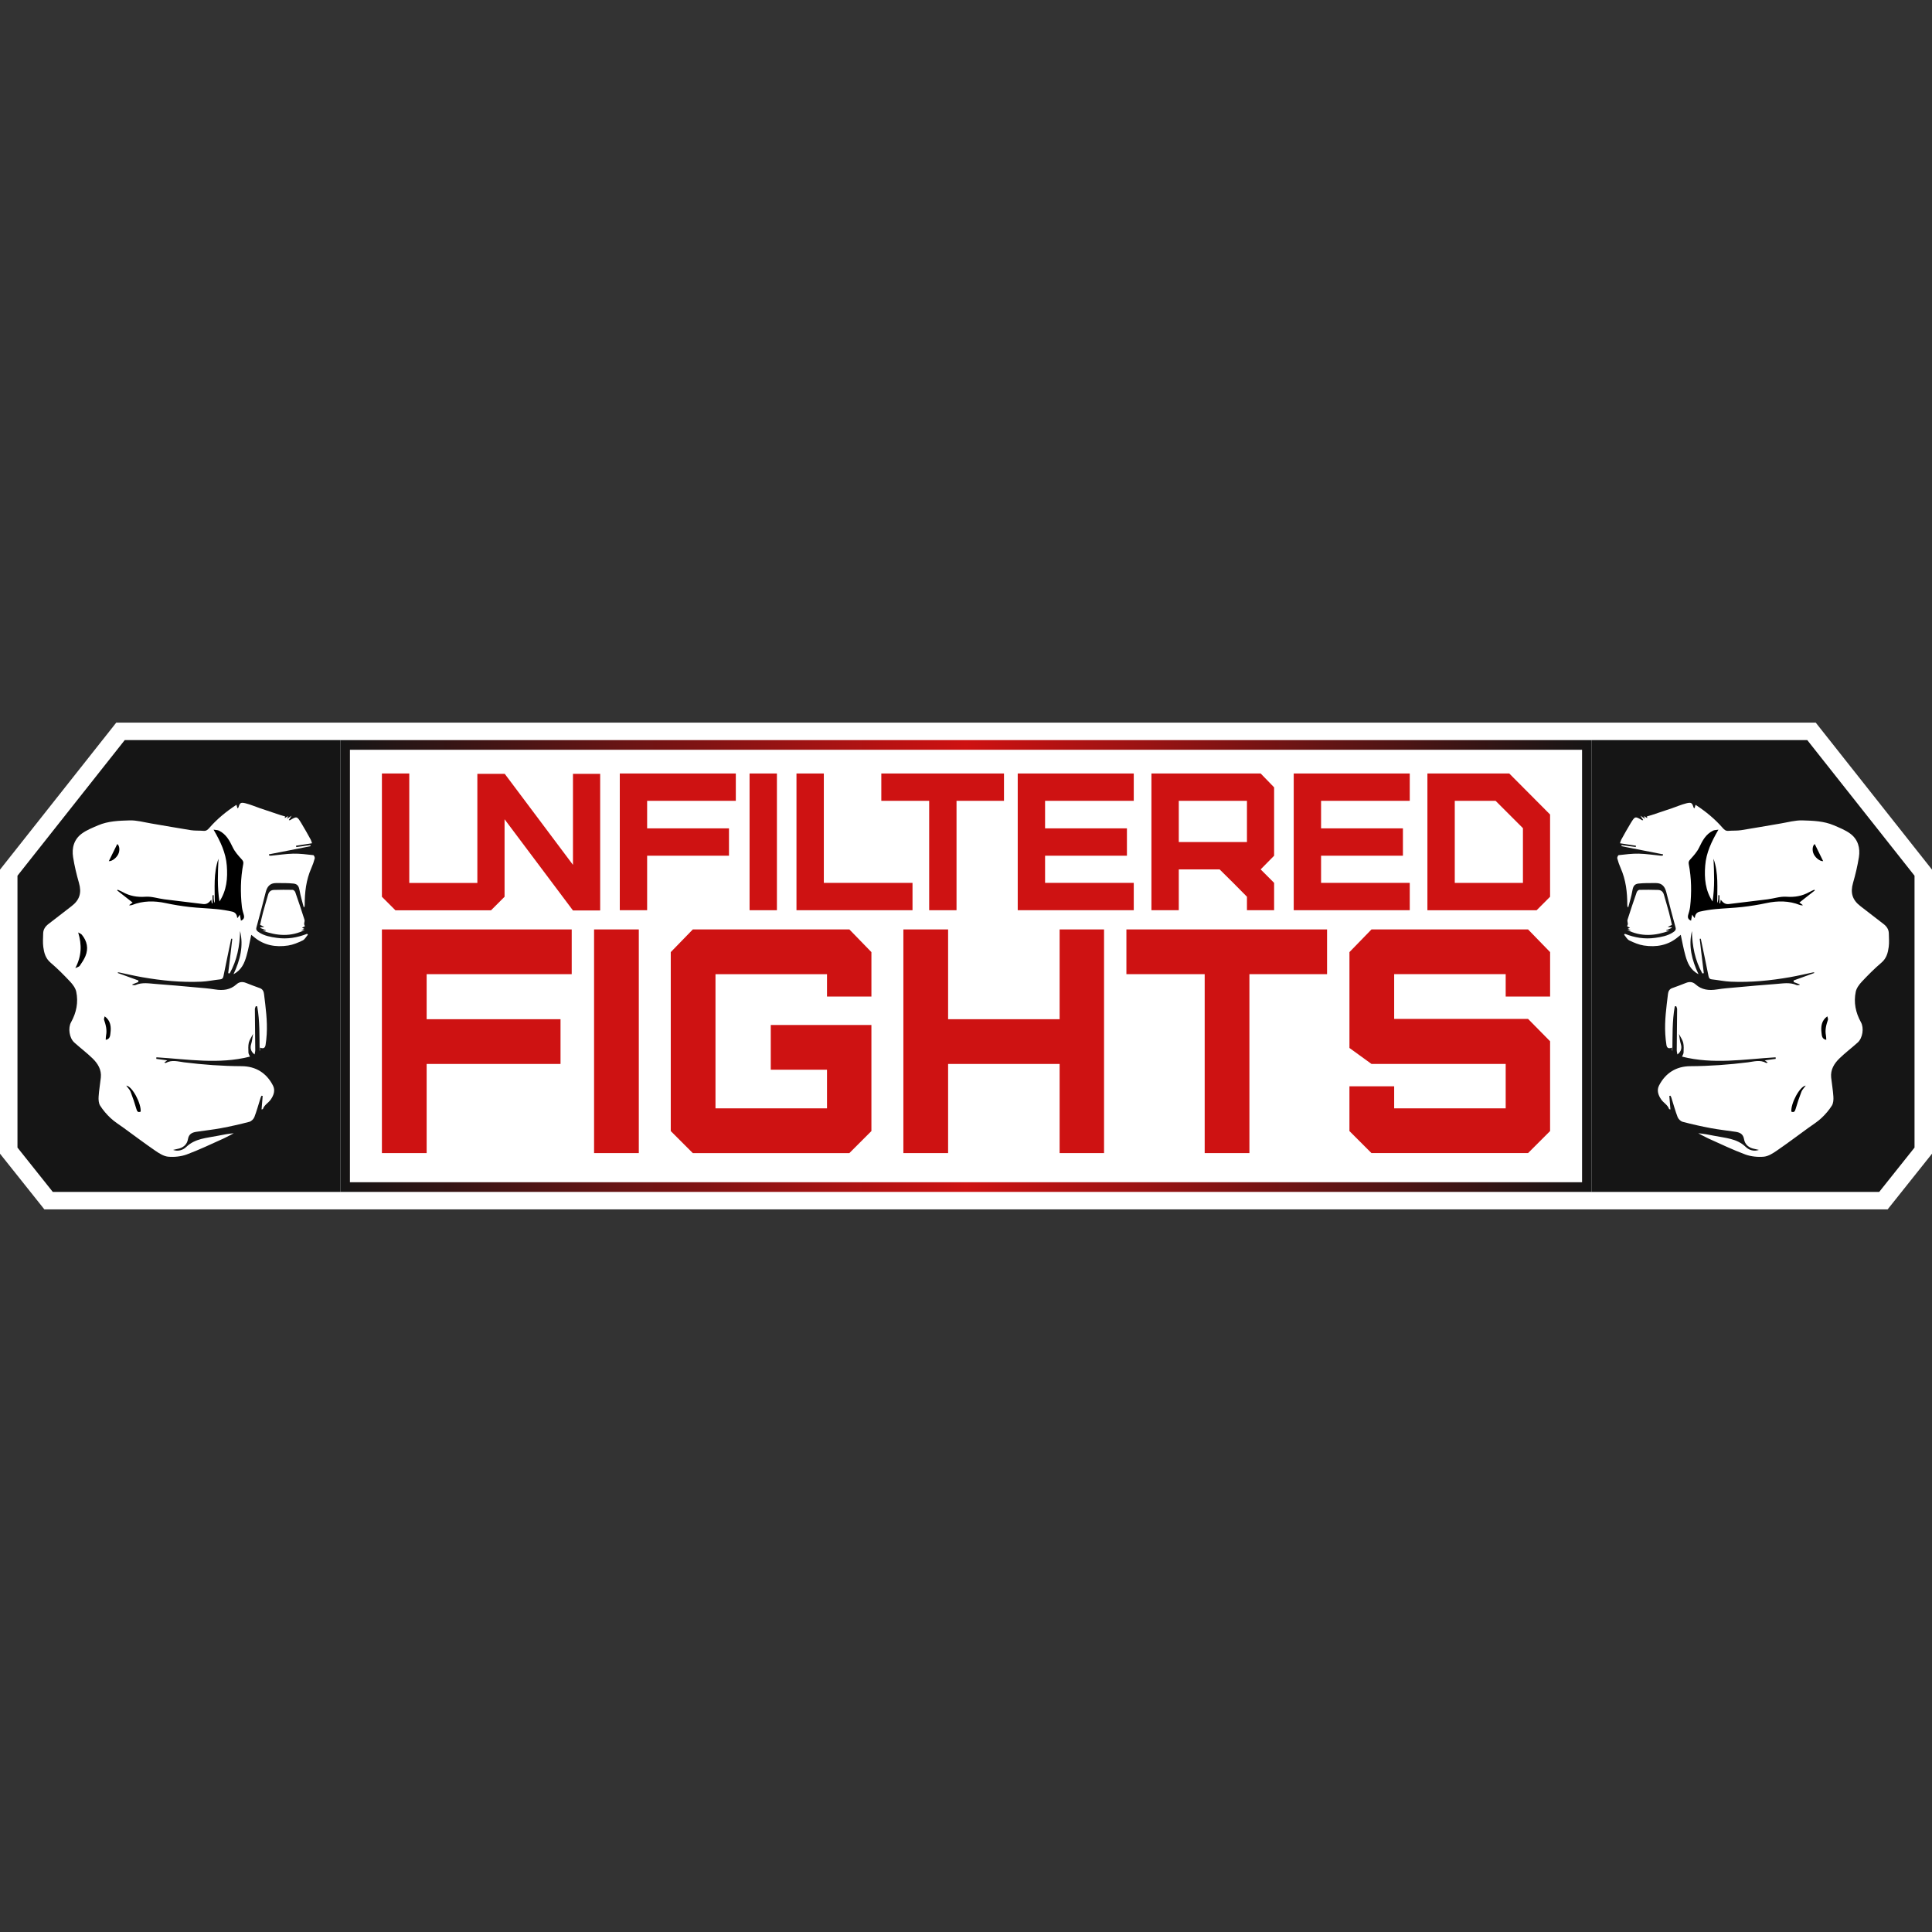 <svg viewBox="0 0 2000 2000" xmlns:xlink="http://www.w3.org/1999/xlink" xmlns="http://www.w3.org/2000/svg" data-name="Layer 2" id="Layer_2">
  <rect x="0" y="0" width="2000" height="2000" fill="#333333" stroke="none"/>
  <defs>
    <style>
      .cls-1 {
        fill: #fff;
      }

      .cls-2 {
        fill: none;
      }

      .cls-3 {
        fill: #ce1212;
      }

      .cls-4 {
        fill: #151515;
      }

      .cls-5 {
        fill: url(#linear-gradient);
      }

      .cls-6 {
        clip-path: url(#clippath);
      }
    </style>
    <clipPath id="clippath">
      <rect height="2000" width="2000" class="cls-2"></rect>
    </clipPath>
    <linearGradient gradientUnits="userSpaceOnUse" y2="1000" x2="1647.75" y1="1000" x1="352.25" id="linear-gradient">
      <stop stop-color="#151515" offset="0"></stop>
      <stop stop-color="#ce1212" offset=".5"></stop>
      <stop stop-color="#151515" offset="1"></stop>
    </linearGradient>
  </defs>
  <g data-name="Layer 1" id="Layer_1-2">
    <g class="cls-6">
      <g>
        <polygon points="1879.65 748.07 1665.84 748.07 1629.66 748.07 370.34 748.07 334.16 748.07 120.35 748.07 0 900.24 0 1194.3 45.92 1251.93 334.16 1251.93 370.34 1251.93 1629.66 1251.93 1665.84 1251.93 1954.08 1251.93 2000 1194.3 2000 900.24 1879.65 748.07" class="cls-1"></polygon>
        <path d="M1637.75,776.16v447.69H362.25v-447.69h1275.5M1647.75,766.16H352.25v467.69h1295.5v-467.69h0Z" class="cls-5"></path>
        <polygon points="1981.91 906.53 1981.91 1187.98 1945.37 1233.84 1647.75 1233.84 1647.75 766.16 1870.89 766.16 1981.91 906.53" class="cls-4"></polygon>
        <path d="M1820.78,1190.41c-5.36,1.84-10.33.06-13.56-3.07-9.22-8.93-21.25-9.25-32.7-11.58-5.39-1.1-10.8-2.13-16.49-2.61,3.49,1.81,6.89,3.8,10.48,5.41,12.62,5.65,25.1,11.68,38.06,16.49,5.92,2.2,12.93,2.9,19.27,2.36,4.62-.39,9.33-3.41,13.35-6.16,11.13-7.65,21.93-15.77,32.85-23.71,4.52-3.29,9.38-6.26,13.42-10.05,4.11-3.84,7.88-8.22,10.86-12.93,1.6-2.52,1.79-6.26,1.59-9.39-.41-6.58-1.59-13.12-2.29-19.69-.85-8.05,3.06-14.45,8.52-19.77,5.98-5.83,12.74-10.9,18.96-16.51,5.16-4.66,6.66-15.02,3.35-20.97-5.52-9.93-7.69-20.56-5.38-31.57.79-3.78,3.56-7.52,6.33-10.48,6.43-6.85,13.1-13.55,20.27-19.66,5.29-4.51,6.73-10.27,7.53-16.32.6-4.57.2-9.27.11-13.91-.08-4.17-2.19-7.28-5.54-9.83-8.02-6.09-15.91-12.34-23.9-18.46-8.43-6.46-10.51-13.9-7.62-23.97,2.52-8.77,4.66-17.71,6.08-26.7,1.51-9.55-.92-18.54-9.21-24.54-4.97-3.59-10.96-5.95-16.69-8.42-10.35-4.45-21.61-4.79-32.59-5.11-7.44-.21-14.97,1.95-22.43,3.19-13.68,2.28-27.32,4.8-41.02,6.94-4.29.67-8.74.32-13.09.69-2.84.24-4.29-1.1-6.01-3.07-8.03-9.2-17.4-16.95-28.07-23.89-.43,1.49-.72,2.46-1.06,3.64-.48-.37-.91-.53-.98-.8-1.44-4.81-2.26-5.65-7.31-4.42-5.08,1.24-9.91,3.38-14.88,5.07-7.13,2.43-14.27,4.82-21.41,7.19-1.51.5-3.06.88-4.71,1.34.03.11.16.69.4,1.75-1.31-.76-2.31-1.34-3.57-2.07.38.91.65,1.55,1.16,2.79-1.61-1.1-2.75-1.88-4.73-3.23,1.33,2.05,2.09,3.23,2.92,4.51-.63.16-.93.33-1.06.25-7.28-4.28-7.39-4.34-11.88,2.96-3.43,5.58-6.57,11.33-9.75,17.05-.64,1.16-.91,2.51-1.35,3.78,5.72.88,11.13,1.71,16.53,2.54-.08.46-.15.92-.23,1.38-4.86-.66-9.72-1.33-14.58-1.99-.07.36-.15.73-.22,1.09,14.36,2.82,28.73,5.64,43.09,8.46-.02.34-.03.68-.05,1.02-.6.15-1.22.48-1.79.42-7.8-.74-15.58-1.99-23.39-2.16-6.9-.15-13.84.8-20.73,1.55-.64.07-1.7,2.36-1.44,3.35.87,3.38,2.04,6.73,3.46,9.93,5.48,12.32,6.95,25.3,6.91,38.54,0,.72.07,1.44.96,2.34,1.47-5.78,3.3-11.51,4.3-17.37.73-4.24,1.92-6.91,6.38-7.38,5.95-.63,11.99-.5,17.99-.52,6.52-.02,9.36,3.87,10.78,9.56,3.03,12.15,6.23,24.27,9.56,36.35.76,2.75-.83,3.89-2.61,5.07-5.57,3.69-11.99,4.83-18.51,5.75-10.85,1.54-21.23-.21-31.33-4.21-.28.31-.55.61-.83.92,1.79,2.05,3.17,4.89,5.45,5.98,4.76,2.29,9.85,4.44,15.04,5.24,12.92,1.98,25.07-.17,35.35-8.82,1.13-.95,2.3-1.85,2.82-2.26,1.5,6.84,2.78,14.36,4.87,21.67,2.12,7.43,5,14.66,13.49,19.08-6.94-14.72-10.53-29.2-6.81-44.68.32,15.46,3.14,30.26,10.79,43.89.51-.08,1.01-.16,1.52-.23-.89-7.35-1.79-14.69-2.67-22.04-.54-4.52-1.05-9.05-1.57-13.57.37-.04.74-.08,1.11-.12,2.65,12.71,5.36,25.41,7.89,38.14.44,2.2.86,3.69,3.58,3.97,6.49.68,12.92,2.1,19.42,2.39,20.67.93,41.15-1.11,61.48-4.66,7.97-1.39,15.85-3.28,23.77-4.93.46-.1.95-.06,1.61.51-7.23,2.62-14.46,5.23-21.69,7.85.05.54.1,1.08.14,1.62,2.02.79,4.04,1.58,6.06,2.37.03.22.06.44.09.66-1.09.05-2.35.47-3.23.08-6.99-3.11-14.24-1.6-21.36-1.1-13.59.96-27.16,2.25-40.73,3.47-6.78.61-13.6,1.08-20.31,2.17-8.27,1.34-15.76.48-22.12-5.25-2.99-2.69-6.25-2.97-9.93-1.5-4.75,1.9-9.54,3.7-14.36,5.42-3.03,1.08-3.96,3.56-4.28,6.16-1.67,13.79-3.61,27.58-2.77,41.53.22,3.74.6,7.48,1.19,11.17.53,3.26,2.47,4.09,5.78,2.66,0,.68-.01,1.28,0,1.88.02.61.07,1.22.37,1.84.22-15.5-.26-31.03,2.47-46.36.5-.08,1-.15,1.5-.23.33,1.04.95,2.09.94,3.13-.09,14.13-.3,28.27-.4,42.4-.01,1.42.43,2.84.68,4.46,3.97-2.97,4.85-6.67,3.54-10.81-.97-3.07-1.21-6.35-1.94-10.43,1.85,3.67,3.77,6.25,4.42,9.11.74,3.27.49,6.78.37,10.18-.04,1.27-.92,2.51-1.58,4.19,32.35,8.22,64.65,2.68,96.87.71.03.54.06,1.08.09,1.62-3.69.5-7.37,1-11.34,1.54.89.65,1.77,1.3,3.12,2.29-.89.22-1.44.53-1.7.38-6.16-3.55-12.63-1.42-18.83-.64-19.81,2.47-39.65,3.91-59.64,4.01-14.73.07-25.75,7.16-32.36,19.98-2.58,5-.85,10.05,2.27,14.54,2.42,3.49,6.71,5.53,8.12,9.82.07.2.67.23,1.39.46-.39-4.79-.76-9.41-1.14-14.04.4-.07.8-.13,1.19-.2.32.7.72,1.38.95,2.1,2.11,6.68,3.93,13.46,6.44,20,.78,2.04,3.14,4.36,5.24,4.92,9.66,2.54,19.42,4.74,29.25,6.58,8.44,1.58,17.03,2.46,25.53,3.76,4.6.7,7.88,2.33,8.77,7.77.88,5.35,4.91,8.87,10.72,9.92,1.55.28,3.08.7,4.61,1.05Z" class="cls-1"></path>
        <path d="M1891.6,1051.95c.25,1.26,1.04,2.7.67,3.77-1.8,5.26-3.18,10.5-2.06,16.11.28,1.39.23,2.84.36,4.62-4.58-.81-4.56-4.39-4.89-6.98-.87-6.62-.22-13.02,6.06-17.42" class="cls-1"></path>
        <path d="M1781.26,931.37c2.32,2.97,4.63,4.97,8.48,4.48,13.37-1.71,26.77-3.19,40.14-4.89,6.49-.83,13.03-3.13,19.38-2.67,8.66.62,16.34-.7,23.72-4.84,1.67-.94,3.49-1.63,5.23-2.44.15.26.3.52.46.78-5.26,4.13-10.53,8.26-15.94,12.5,1.37,1.03,2.52,1.9,3.66,2.76-1.26.29-2.24.15-3.14-.21-11.36-4.47-22.9-4.5-34.75-1.97-8.14,1.74-16.4,3.08-24.68,4.02-9.32,1.06-18.73,1.32-28.06,2.23-5.47.53-10.94,1.39-16.29,2.62-2.86.65-4.78,2.9-4.94,6.07,0,.13-.3.26-.52.43-.58-.86-1.16-1.71-2.31-3.42-.52,2.86-.87,4.78-1.14,6.27-5.21-2.23-2.78-5.94-1.98-9.41.37-1.58.83-3.16,1-4.77,1.64-14.88,1.44-29.71-1.39-44.46-.39-2.03.12-3.23,1.6-4.87,3.44-3.79,7.02-7.77,9.18-12.28,3.39-7.08,6.89-13.77,14.39-17.45,1.32-.65,3.01-.58,5.56-1.01-7.23,12.43-12.68,23.94-13.71,37.19-1.03,13.21.09,25.72,7.61,37.17,2.36-14.76,1.66-29.5,1-44.26,5.34,14.99,3.78,30.46,3.82,45.87.73-1.36,1.02-2.75,1.13-4.15.11-1.31.02-2.63.02-3.95.39.02.78.03,1.18.05,0,2.75,0,5.5,0,8.26.25,0,.5,0,.75.01.15-1.06.3-2.11.53-3.67Z" class="cls-1"></path>
        <path d="M1869.3,1123.8c-1.83,2.53-3.66,4.24-4.46,6.32-2.27,5.9-4.31,11.91-6.06,17.98-.76,2.62-1.7,3.69-4.39,2.67-.72-8.31,8.56-26.15,14.91-26.97Z" class="cls-1"></path>
        <path d="M1887.34,891.47c-3.44.32-8.82-3.96-10.31-8.58-1.27-3.95-.31-8.05,1.61-9.12,2.91,5.92,5.84,11.88,8.7,17.7Z" class="cls-1"></path>
        <path d="M1728.23,963.43c-1.09,0-2.18,0-3.27,0l-.16-.45c1.92-.79,3.84-1.58,5.76-2.38-.05-.21-.1-.42-.14-.63-1.06-.09-2.12-.18-4.14-.34,1.77-.88,2.77-1.37,4.48-2.21-.97-4.15-1.87-8.52-3.03-12.81-1.65-6.15-3.51-12.25-5.24-18.37-.84-2.98-2.78-4.88-5.96-4.98-6.5-.19-13.02-.24-19.52-.08-.94.02-2.34,1.4-2.69,2.42-3.3,9.45-6.49,18.94-9.51,28.47-.42,1.33.31,2.97.32,4.47,0,.68-.46,1.37-.78,2.25.89.51,1.85,1.07,2.98,1.72-.83.33-1.4.55-2.27.9,1.08.6,1.96,1.09,3.29,1.82-1.7-.26-2.9-.44-4.09-.63,14.52,7.43,29.21,6.27,43.99.83Z" class="cls-1"></path>
        <path d="M1781.26,931.37c-.22,1.55-.37,2.61-.53,3.67-.25,0-.5,0-.75-.01,0-2.75,0-5.5,0-8.26-.39-.02-.78-.03-1.18-.05,0,1.32.08,2.64-.02,3.95-.11,1.4-.4,2.79-1.13,4.15-.04-15.42,1.51-30.89-3.82-45.87.65,14.76,1.36,29.5-1,44.26-7.51-11.45-8.63-23.96-7.61-37.17,1.03-13.25,6.48-24.77,13.71-37.19-2.54.44-4.24.37-5.56,1.01-7.51,3.68-11.01,10.36-14.39,17.45-2.16,4.52-5.74,8.49-9.18,12.28-1.48,1.64-1.99,2.84-1.6,4.87,2.83,14.74,3.04,29.58,1.39,44.46-.18,1.61-.64,3.19-1,4.77-.81,3.46-3.23,7.17,1.98,9.41.27-1.49.62-3.41,1.14-6.27,1.16,1.71,1.73,2.56,2.31,3.42.22-.17.51-.29.52-.43.17-3.17,2.09-5.42,4.94-6.07,5.35-1.23,10.82-2.08,16.29-2.62,9.34-.91,18.75-1.17,28.06-2.23,8.28-.94,16.54-2.28,24.68-4.02,11.84-2.53,23.39-2.51,34.75,1.97.9.35,1.89.5,3.14.21-1.14-.86-2.29-1.72-3.66-2.76,5.41-4.24,10.67-8.37,15.94-12.5-.15-.26-.3-.52-.46-.78-1.75.81-3.56,1.5-5.23,2.44-7.38,4.14-15.06,5.47-23.72,4.84-6.36-.46-12.89,1.84-19.38,2.67-13.37,1.7-26.77,3.18-40.14,4.89-3.85.49-6.17-1.51-8.48-4.48Z"></path>
        <path d="M1869.3,1123.8c-6.35.82-15.63,18.66-14.91,26.97,2.68,1.03,3.63-.05,4.39-2.67,1.75-6.07,3.79-12.08,6.06-17.98.8-2.09,2.63-3.8,4.46-6.32Z"></path>
        <path d="M1891.72,1052.04c-6.26,4.41-6.91,10.81-6.05,17.43.34,2.59.31,6.16,4.89,6.98-.13-1.77-.08-3.23-.36-4.62-1.12-5.61.26-10.85,2.06-16.11.36-1.07-.42-2.5-.67-3.77l.12.09Z"></path>
        <path d="M1887.34,891.47c-2.86-5.82-5.79-11.78-8.7-17.7-1.92,1.07-2.89,5.17-1.61,9.12,1.49,4.62,6.87,8.9,10.31,8.58Z"></path>
        <g>
          <polygon points="18.09 906.53 18.09 1187.98 54.63 1233.84 352.25 1233.84 352.25 766.16 129.11 766.16 18.09 906.53" class="cls-4"></polygon>
          <path d="M179.22,1190.41c5.36,1.84,10.33.06,13.56-3.07,9.22-8.93,21.25-9.25,32.7-11.58,5.39-1.1,10.8-2.13,16.49-2.61-3.49,1.81-6.89,3.8-10.48,5.41-12.62,5.65-25.1,11.68-38.06,16.49-5.92,2.2-12.93,2.9-19.27,2.36-4.62-.39-9.33-3.41-13.35-6.16-11.13-7.65-21.93-15.77-32.85-23.71-4.52-3.29-9.38-6.26-13.42-10.05-4.11-3.84-7.88-8.22-10.86-12.93-1.6-2.52-1.79-6.26-1.59-9.39.41-6.58,1.59-13.12,2.29-19.69.85-8.05-3.06-14.45-8.52-19.77-5.98-5.83-12.74-10.9-18.96-16.51-5.16-4.66-6.66-15.02-3.35-20.97,5.52-9.93,7.69-20.56,5.38-31.57-.79-3.78-3.56-7.52-6.33-10.48-6.43-6.85-13.1-13.55-20.27-19.66-5.29-4.51-6.73-10.27-7.53-16.32-.6-4.57-.2-9.27-.11-13.91.08-4.17,2.19-7.28,5.54-9.83,8.02-6.09,15.91-12.34,23.9-18.46,8.43-6.46,10.51-13.9,7.62-23.97-2.52-8.77-4.66-17.71-6.08-26.7-1.51-9.55.92-18.54,9.21-24.54,4.97-3.59,10.96-5.95,16.69-8.42,10.35-4.45,21.61-4.79,32.59-5.11,7.44-.21,14.97,1.95,22.43,3.19,13.68,2.28,27.32,4.8,41.02,6.94,4.29.67,8.74.32,13.09.69,2.84.24,4.29-1.1,6.01-3.07,8.03-9.2,17.4-16.95,28.07-23.89.43,1.49.72,2.46,1.06,3.64.48-.37.91-.53.98-.8,1.44-4.81,2.26-5.65,7.31-4.42,5.08,1.24,9.91,3.38,14.88,5.07,7.13,2.43,14.27,4.82,21.41,7.19,1.51.5,3.06.88,4.71,1.34-.03.11-.16.69-.4,1.75,1.31-.76,2.31-1.34,3.57-2.07-.38.91-.65,1.55-1.16,2.79,1.61-1.1,2.75-1.88,4.73-3.23-1.33,2.05-2.09,3.23-2.92,4.51.63.16.93.33,1.06.25,7.28-4.28,7.39-4.34,11.88,2.96,3.43,5.58,6.57,11.33,9.75,17.05.64,1.16.91,2.51,1.35,3.78-5.72.88-11.13,1.71-16.53,2.54.08.46.15.92.23,1.38,4.86-.66,9.72-1.33,14.58-1.99.07.36.15.73.22,1.09-14.36,2.82-28.73,5.64-43.09,8.46.02.34.03.68.05,1.02.6.15,1.22.48,1.79.42,7.8-.74,15.58-1.99,23.39-2.16,6.9-.15,13.84.8,20.73,1.55.64.07,1.7,2.36,1.44,3.35-.87,3.38-2.04,6.73-3.46,9.93-5.48,12.32-6.95,25.3-6.91,38.54,0,.72-.07,1.44-.96,2.34-1.47-5.78-3.3-11.51-4.3-17.37-.73-4.24-1.92-6.91-6.38-7.38-5.95-.63-11.99-.5-17.99-.52-6.52-.02-9.36,3.87-10.78,9.56-3.03,12.15-6.23,24.27-9.56,36.35-.76,2.75.83,3.89,2.61,5.07,5.57,3.69,11.99,4.83,18.51,5.75,10.85,1.54,21.23-.21,31.33-4.21.28.31.55.61.83.92-1.79,2.05-3.17,4.89-5.45,5.98-4.76,2.29-9.85,4.44-15.04,5.24-12.92,1.98-25.07-.17-35.35-8.82-1.13-.95-2.3-1.85-2.82-2.26-1.5,6.84-2.78,14.36-4.87,21.67-2.12,7.43-5,14.66-13.49,19.08,6.94-14.72,10.53-29.2,6.81-44.68-.32,15.46-3.14,30.26-10.79,43.89-.51-.08-1.01-.16-1.52-.23.89-7.35,1.79-14.69,2.67-22.04.54-4.52,1.05-9.05,1.57-13.57-.37-.04-.74-.08-1.11-.12-2.65,12.71-5.36,25.41-7.89,38.14-.44,2.2-.86,3.69-3.58,3.97-6.49.68-12.92,2.1-19.42,2.39-20.67.93-41.15-1.11-61.48-4.66-7.97-1.39-15.85-3.28-23.77-4.93-.46-.1-.95-.06-1.61.51,7.23,2.62,14.46,5.23,21.69,7.85-.05.54-.1,1.08-.14,1.62-2.02.79-4.04,1.58-6.06,2.37-.03.22-.06.44-.09.66,1.09.05,2.35.47,3.23.08,6.99-3.11,14.24-1.6,21.36-1.1,13.59.96,27.16,2.25,40.73,3.47,6.78.61,13.6,1.08,20.31,2.17,8.27,1.34,15.76.48,22.12-5.25,2.99-2.69,6.25-2.97,9.93-1.5,4.75,1.9,9.54,3.7,14.36,5.42,3.03,1.08,3.96,3.56,4.28,6.16,1.67,13.79,3.61,27.58,2.77,41.53-.22,3.74-.6,7.48-1.19,11.17-.53,3.26-2.47,4.09-5.78,2.66,0,.68.01,1.28,0,1.88-.02.61-.07,1.22-.37,1.84-.22-15.5.26-31.03-2.47-46.36-.5-.08-1-.15-1.5-.23-.33,1.04-.95,2.09-.94,3.13.09,14.13.3,28.27.4,42.4.01,1.42-.43,2.84-.68,4.46-3.97-2.97-4.85-6.67-3.54-10.81.97-3.07,1.21-6.35,1.94-10.43-1.85,3.67-3.77,6.25-4.42,9.11-.74,3.27-.49,6.78-.37,10.18.04,1.27.92,2.51,1.58,4.19-32.35,8.22-64.65,2.68-96.87.71-.03.54-.06,1.08-.09,1.62,3.69.5,7.37,1,11.34,1.54-.89.65-1.77,1.3-3.12,2.29.89.22,1.44.53,1.7.38,6.16-3.55,12.63-1.42,18.83-.64,19.81,2.47,39.65,3.91,59.64,4.01,14.73.07,25.75,7.16,32.36,19.98,2.58,5,.85,10.05-2.27,14.54-2.42,3.49-6.71,5.53-8.12,9.82-.07.2-.67.23-1.39.46.39-4.79.76-9.41,1.14-14.04-.4-.07-.8-.13-1.19-.2-.32.7-.72,1.38-.95,2.1-2.11,6.68-3.93,13.46-6.44,20-.78,2.04-3.14,4.36-5.24,4.92-9.66,2.54-19.42,4.74-29.25,6.58-8.44,1.58-17.03,2.46-25.53,3.76-4.6.7-7.88,2.33-8.77,7.77-.88,5.35-4.91,8.87-10.72,9.92-1.55.28-3.08.7-4.61,1.05Z" class="cls-1"></path>
          <path d="M108.4,1051.95c-.25,1.26-1.04,2.7-.67,3.77,1.8,5.26,3.18,10.5,2.06,16.11-.28,1.39-.23,2.84-.36,4.62,4.58-.81,4.56-4.39,4.89-6.98.87-6.62.22-13.02-6.06-17.42" class="cls-1"></path>
          <path d="M218.74,931.37c-2.32,2.97-4.63,4.97-8.48,4.48-13.37-1.71-26.77-3.19-40.14-4.89-6.49-.83-13.03-3.13-19.38-2.67-8.66.62-16.34-.7-23.72-4.84-1.67-.94-3.49-1.63-5.23-2.44-.15.26-.3.52-.46.78,5.26,4.13,10.53,8.26,15.94,12.5-1.37,1.03-2.52,1.9-3.66,2.76,1.26.29,2.24.15,3.14-.21,11.36-4.47,22.9-4.5,34.75-1.97,8.14,1.74,16.4,3.08,24.68,4.02,9.32,1.06,18.73,1.32,28.06,2.23,5.47.53,10.94,1.39,16.29,2.62,2.86.65,4.78,2.9,4.94,6.07,0,.13.3.26.52.43.58-.86,1.16-1.71,2.31-3.42.52,2.86.87,4.78,1.14,6.27,5.21-2.23,2.78-5.94,1.98-9.41-.37-1.58-.83-3.16-1-4.77-1.64-14.88-1.44-29.71,1.39-44.46.39-2.03-.12-3.23-1.6-4.87-3.44-3.79-7.02-7.77-9.18-12.28-3.39-7.08-6.89-13.77-14.39-17.45-1.32-.65-3.01-.58-5.56-1.01,7.23,12.43,12.68,23.94,13.71,37.19,1.03,13.21-.09,25.72-7.61,37.17-2.36-14.76-1.66-29.5-1-44.26-5.34,14.99-3.78,30.46-3.82,45.87-.73-1.36-1.02-2.75-1.13-4.15-.11-1.31-.02-2.63-.02-3.95-.39.02-.78.03-1.18.05,0,2.75,0,5.5,0,8.26-.25,0-.5,0-.75.01-.15-1.06-.3-2.11-.53-3.67Z" class="cls-1"></path>
          <path d="M130.7,1123.8c1.83,2.53,3.66,4.24,4.46,6.32,2.27,5.9,4.31,11.91,6.06,17.98.76,2.62,1.7,3.69,4.39,2.67.72-8.31-8.56-26.15-14.91-26.97Z" class="cls-1"></path>
          <path d="M112.66,891.47c3.44.32,8.82-3.96,10.31-8.58,1.27-3.95.31-8.05-1.61-9.12-2.91,5.92-5.84,11.88-8.7,17.7Z" class="cls-1"></path>
          <path d="M271.77,963.43c1.09,0,2.18,0,3.27,0l.16-.45c-1.92-.79-3.84-1.58-5.76-2.38.05-.21.1-.42.14-.63,1.06-.09,2.12-.18,4.14-.34-1.77-.88-2.77-1.37-4.48-2.21.97-4.15,1.87-8.52,3.03-12.81,1.65-6.15,3.51-12.25,5.24-18.37.84-2.98,2.78-4.88,5.96-4.98,6.5-.19,13.02-.24,19.52-.08.94.02,2.34,1.4,2.69,2.42,3.3,9.45,6.49,18.94,9.51,28.47.42,1.33-.31,2.97-.32,4.47,0,.68.46,1.37.78,2.25-.89.51-1.85,1.07-2.98,1.72.83.33,1.4.55,2.27.9-1.08.6-1.96,1.09-3.29,1.82,1.7-.26,2.9-.44,4.09-.63-14.52,7.43-29.21,6.27-43.99.83Z" class="cls-1"></path>
          <path d="M218.74,931.37c.22,1.55.37,2.61.53,3.67.25,0,.5,0,.75-.01,0-2.75,0-5.5,0-8.26.39-.02.78-.03,1.18-.05,0,1.32-.08,2.64.02,3.95.11,1.4.4,2.79,1.13,4.15.04-15.42-1.51-30.89,3.82-45.87-.65,14.76-1.36,29.5,1,44.26,7.51-11.45,8.63-23.96,7.61-37.17-1.03-13.25-6.48-24.77-13.71-37.19,2.54.44,4.24.37,5.56,1.01,7.51,3.68,11.01,10.36,14.39,17.45,2.16,4.52,5.74,8.49,9.18,12.28,1.48,1.64,1.99,2.84,1.6,4.87-2.83,14.74-3.04,29.58-1.39,44.46.18,1.61.64,3.19,1,4.77.81,3.46,3.23,7.17-1.98,9.41-.27-1.49-.62-3.41-1.14-6.27-1.16,1.71-1.73,2.56-2.31,3.42-.22-.17-.51-.29-.52-.43-.17-3.17-2.09-5.42-4.94-6.07-5.35-1.23-10.82-2.08-16.29-2.62-9.34-.91-18.75-1.17-28.06-2.23-8.28-.94-16.54-2.28-24.68-4.02-11.84-2.53-23.39-2.51-34.75,1.97-.9.35-1.89.5-3.14.21,1.14-.86,2.29-1.72,3.66-2.76-5.41-4.24-10.67-8.37-15.94-12.5.15-.26.3-.52.46-.78,1.75.81,3.56,1.5,5.23,2.44,7.38,4.14,15.06,5.47,23.72,4.84,6.36-.46,12.89,1.84,19.38,2.67,13.37,1.7,26.77,3.18,40.14,4.89,3.85.49,6.17-1.51,8.48-4.48Z"></path>
          <path d="M77.96,1002.21c6.6-12.52,6.85-24.21,2.98-36.96,1.52.93,3,1.41,3.81,2.41,5.42,6.66,7,14.13,3.69,22.1-1.48,3.56-3.71,6.86-5.93,10.07-.69,1-2.42,1.31-4.56,2.38Z"></path>
          <path d="M130.7,1123.8c6.35.82,15.63,18.66,14.91,26.97-2.68,1.03-3.63-.05-4.39-2.67-1.75-6.07-3.79-12.08-6.06-17.98-.8-2.09-2.63-3.8-4.46-6.32Z"></path>
          <path d="M108.28,1052.04c6.26,4.41,6.91,10.81,6.05,17.43-.34,2.59-.31,6.16-4.89,6.98.13-1.77.08-3.23.36-4.62,1.12-5.61-.26-10.85-2.06-16.11-.36-1.07.42-2.5.67-3.77l-.12.09Z"></path>
          <path d="M112.66,891.47c2.86-5.82,5.79-11.78,8.7-17.7,1.92,1.07,2.89,5.17,1.61,9.12-1.49,4.62-6.87,8.9-10.31,8.58Z"></path>
        </g>
        <path d="M395.35,1193.68v-231.54h196.48v46.31h-150.17v46.64h138.59v46.31h-138.59v92.28h-46.31Z" class="cls-3"></path>
        <path d="M614.98,1193.68v-231.54h46.31v231.54h-46.31Z" class="cls-3"></path>
        <path d="M717.19,1193.68l-22.82-22.82v-185.23l22.82-23.48h162.08l22.82,23.48v45.98h-45.98v-23.15h-115.44v138.92h115.44v-40.02h-58.22v-46.31h104.19v109.82l-22.82,22.82h-162.08Z" class="cls-3"></path>
        <path d="M935.17,1193.68v-231.54h46.31v92.95h115.44v-92.95h45.98v231.54h-45.98v-92.28h-115.44v92.28h-46.31Z" class="cls-3"></path>
        <path d="M1247.09,1193.68v-185.23h-81.04v-46.31h207.72v46.31h-80.38v185.23h-46.31Z" class="cls-3"></path>
        <path d="M1419.75,1193.68l-22.82-22.82v-46.31h46.31v22.82h115.44v-45.98h-138.92l-22.82-16.54v-99.23l22.82-23.48h162.08l22.82,23.48v45.98h-45.98v-23.15h-115.44v46.31h138.59l22.82,23.15v92.95l-22.82,22.82h-162.08Z" class="cls-3"></path>
        <polygon points="621.29 801.04 621.29 942.51 593.13 942.51 522.32 848.08 522.32 928.34 508.32 942.34 409.35 942.34 395.35 928.34 395.35 800.7 423.68 800.7 423.68 914.01 494.16 914.01 494.16 801.04 522.49 801.04 593.13 895.29 593.13 801.04 621.29 801.04" class="cls-3"></polygon>
        <path d="M641.6,942.26v-141.56h120.12v28.31h-91.81v28.51h84.73v28.31h-84.73v56.42h-28.31Z" class="cls-3"></path>
        <path d="M775.95,942.26v-141.56h28.31v141.56h-28.31Z" class="cls-3"></path>
        <path d="M852.82,800.7v113.25h91.81v28.31h-120.12v-141.56h28.31Z" class="cls-3"></path>
        <path d="M961.88,942.26v-113.25h-49.55v-28.31h126.99v28.31h-49.13v113.25h-28.31Z" class="cls-3"></path>
        <path d="M1053.55,942.26v-141.56h120.12v28.31h-91.81v28.51h84.73v28.31h-84.73v28.11h91.81v28.31h-120.12Z" class="cls-3"></path>
        <path d="M1290.84,942.26v-13.96c-6.96-7.15-21.16-21.36-28.31-28.31h-42.26v42.27h-28.31v-141.56h113.05l13.95,14.36v70.78l-13.95,14.15,13.95,13.96v28.31h-28.11ZM1290.84,871.69v-42.67h-70.57v42.67h70.57Z" class="cls-3"></path>
        <path d="M1339.26,942.26v-141.56h120.12v28.31h-91.81v28.51h84.73v28.31h-84.73v28.11h91.81v28.31h-120.12Z" class="cls-3"></path>
        <path d="M1604.65,928.31l-13.95,13.96h-113.05v-141.56h84.73l42.26,42.47v85.14ZM1576.54,857.33l-28.31-28.31h-42.26v84.93h70.57v-56.62Z" class="cls-3"></path>
      </g>
    </g>
  </g>
</svg>